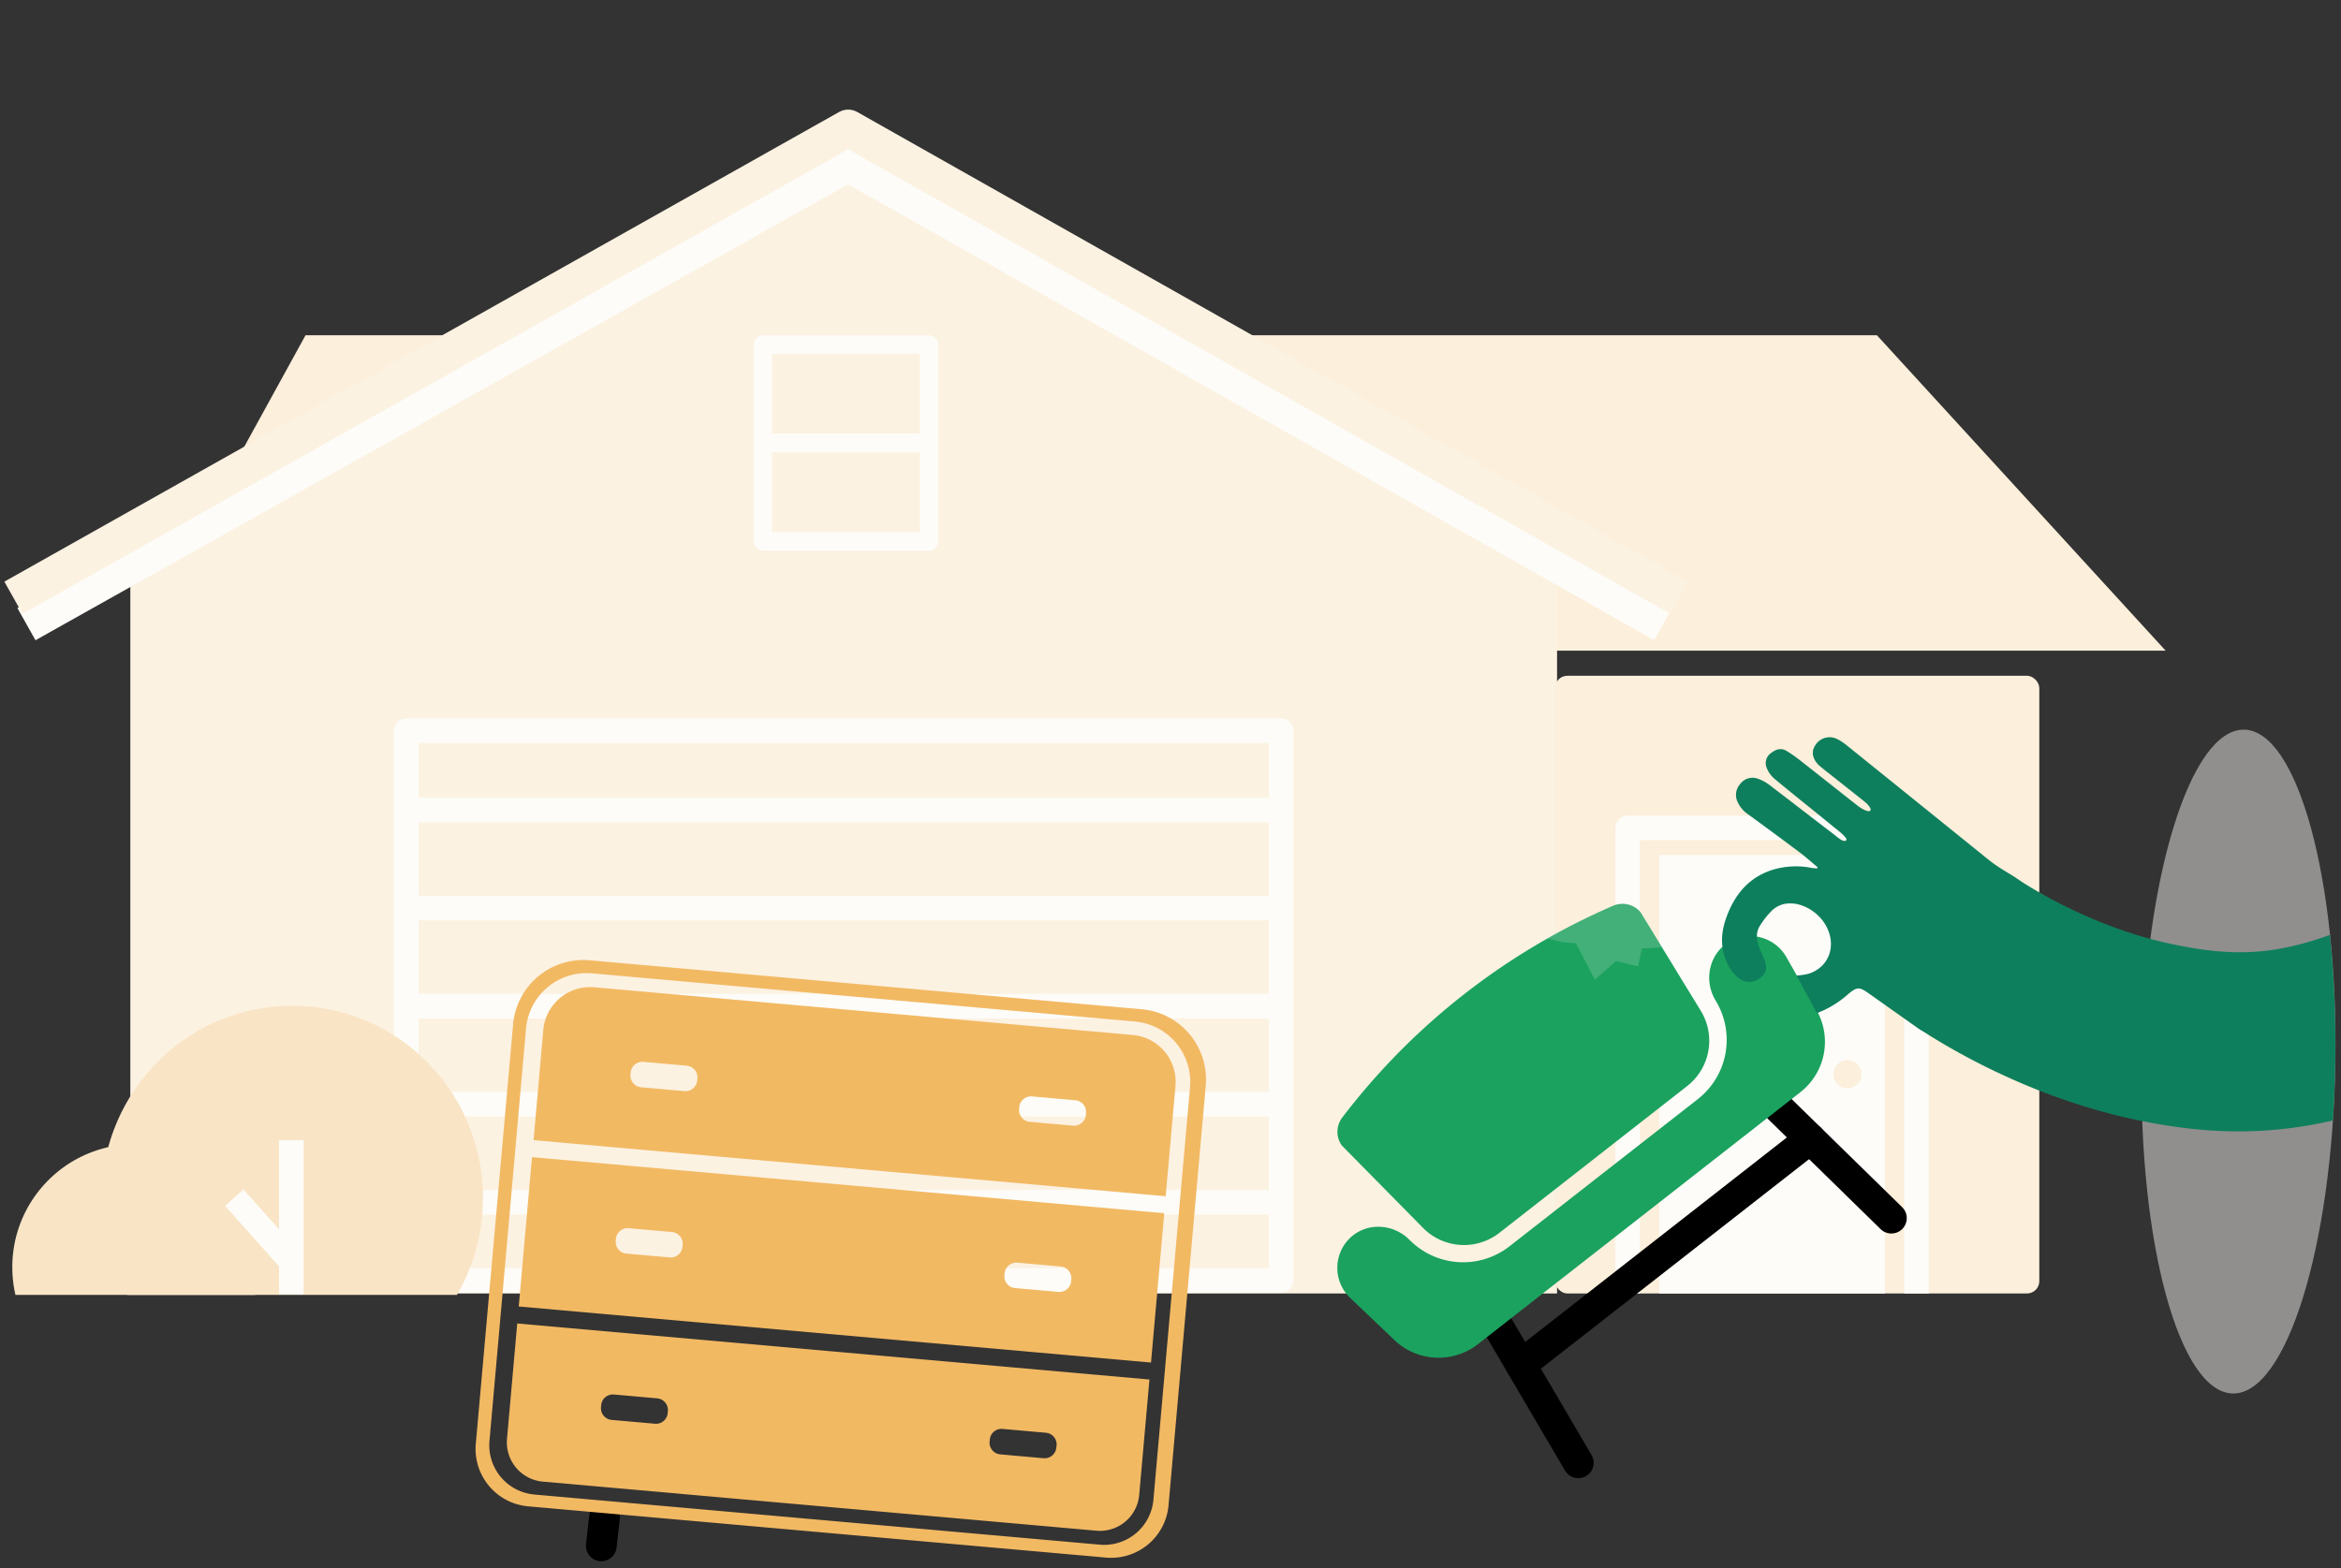 <svg xmlns="http://www.w3.org/2000/svg" xmlns:xlink="http://www.w3.org/1999/xlink" width="761" height="510" viewBox="0 0 761 510">
  <rect x="0" y="0" width="761" height="510" fill="#333333" stroke="none"/>
  <defs>
    <clipPath id="clip-path">
      <path id="Path_1219" data-name="Path 1219" d="M22.866,68.175A18.683,18.683,0,0,1,4.289,51.62L0,14.315A7.656,7.656,0,0,1,5.719,7.183a220.894,220.894,0,0,1,111.745,0,7.667,7.667,0,0,1,5.719,7.132l-4.3,37.3a18.683,18.683,0,0,1-18.576,16.555Z" fill="none"/>
    </clipPath>
    <clipPath id="clip-path-2">
      <path id="Union_40" data-name="Union 40" d="M176.9,223.826c-5.934-1.146-11.335-7.954-15.775-18.867l-10.689-12.785-2-49.228L68.648,121.3,0,97.606s3.625-62.392,3.625-63.2S36.045,0,36.045,0L180.416,7.621l-.011.708a9.459,9.459,0,0,1,1.894-.158c17.388.3,30.641,48.864,29.6,108.463S195.92,224.3,178.532,224a9.425,9.425,0,0,1-1.338-.119l0,.291Z" transform="translate(2672.217 6837.077)" fill="#412727"/>
    </clipPath>
    <clipPath id="clip-path-3">
      <path id="Path_2395" data-name="Path 2395" d="M30.656,92.891,24.988,76.982,16.72,76.61l-5.93,2.83L1.97,76.61,0,58.68,15.58,42.23l12.53-2.97L11.48,19.04,19.57,3.28,53.39,0l59.6,61.72,36.67,23.39,59.82,2.57v67.81l-77-1.52L83.06,131.22,48.57,102.91Z" transform="translate(-3.12 -3.28)" fill="none"/>
    </clipPath>
  </defs>
  <g id="Kerbside-illustration" transform="translate(-2125 -9885.793)">
    <rect id="Rectangle_7011" data-name="Rectangle 7011" width="761" height="510" transform="translate(2125 9885.793)" fill="none"/>
    <path id="Path_2369" data-name="Path 2369" d="M107.93,0c59.608,0,107.93,14.1,107.93,31.488S167.538,62.976,107.93,62.976,0,48.879,0,31.488,48.322,0,107.93,0Z" transform="matrix(-0.017, 1, -1, -0.017, 2886, 10123.591)" fill="#eeedeb" opacity="0.5"/>
    <g id="Group_4223" data-name="Group 4223" transform="translate(1169 9669.85)">
      <g id="Group_4188" data-name="Group 4188" transform="translate(-6151 -16671)">
        <path id="Path_2175" data-name="Path 2175" d="M2072.724,15300.443h510.807l93.868,102.578H2016.353Z" transform="translate(5133.601 1695.508)" fill="#fcefdb"/>
        <path id="Path_936" data-name="Path 936" d="M469.385,16.961V259.428H5.59V16.961l230.12-125.07Z" transform="translate(7143.778 17048.111)" fill="#fcf2e2"/>
        <path id="Path_937" data-name="Path 937" d="M14.457,155.263,281.577,5.37,546.54,155.263" transform="translate(7101.14 16934.633)" fill="none" stroke="#fdfcf8" stroke-linejoin="round" stroke-width="12"/>
        <path id="Path_2187" data-name="Path 2187" d="M10.3,158.09,281.657,5.37,551.852,158.09" transform="translate(7101.06 16923.215)" fill="none" stroke="#fcf2e2" stroke-linejoin="round" stroke-width="12"/>
        <rect id="Rectangle_6976" data-name="Rectangle 6976" width="157.422" height="200.853" rx="4" transform="translate(7612.505 17106.686)" fill="#fcefdb"/>
        <g id="Group_4186" data-name="Group 4186" transform="translate(7239.061 17124.535)">
          <path id="Path_1926" data-name="Path 1926" d="M294.971,192.914V14.12H10.56V192.914Z" transform="translate(-10.56 -14.119)" fill="none" stroke="#fdfcf8" stroke-linejoin="round" stroke-width="8"/>
          <path id="Path_2178" data-name="Path 2178" d="M2186.3,16645.822h284.411" transform="translate(-2186.301 -16492.479)" fill="none" stroke="#fdfcf8" stroke-width="8"/>
          <path id="Path_2183" data-name="Path 2183" d="M2186.3,16645.822h284.411" transform="translate(-2186.301 -16524.359)" fill="none" stroke="#fdfcf8" stroke-width="8"/>
          <path id="Path_2184" data-name="Path 2184" d="M2186.3,16645.822h284.411" transform="translate(-2186.301 -16556.24)" fill="none" stroke="#fdfcf8" stroke-width="8"/>
          <path id="Path_2185" data-name="Path 2185" d="M2186.3,16645.822h284.411" transform="translate(-2186.301 -16588.121)" fill="none" stroke="#fdfcf8" stroke-width="8"/>
          <path id="Path_2186" data-name="Path 2186" d="M2186.3,16645.822h284.411" transform="translate(-2186.301 -16620.002)" fill="none" stroke="#fdfcf8" stroke-width="8"/>
        </g>
        <path id="Path_2181" data-name="Path 2181" d="M10.56,156.694V14.12H83.881V156.694" transform="translate(7635.841 17150.846)" fill="#fdfcf8"/>
        <path id="Path_2182" data-name="Path 2182" d="M10.56,165.512V14.12h93.871V165.512" transform="translate(7625.566 17142.027)" fill="none" stroke="#fdfcf8" stroke-linejoin="round" stroke-width="8"/>
        <ellipse id="Ellipse_578" data-name="Ellipse 578" cx="4.587" cy="4.587" rx="4.587" ry="4.587" transform="translate(7702.969 17231.672)" fill="#fcefdb"/>
        <g id="Rectangle_6985" data-name="Rectangle 6985" transform="translate(7352 16996)" fill="none" stroke="#fdfcf8" stroke-linejoin="round" stroke-width="6">
          <rect width="60" height="38" stroke="none"/>
          <rect x="3" y="3" width="54" height="32" fill="none"/>
        </g>
        <g id="Rectangle_6986" data-name="Rectangle 6986" transform="translate(7352 17028)" fill="none" stroke="#fdfcf8" stroke-linejoin="round" stroke-width="6">
          <rect width="60" height="38" stroke="none"/>
          <rect x="3" y="3" width="54" height="32" fill="none"/>
        </g>
        <g id="Group_4187" data-name="Group 4187" transform="translate(7111 17214.41)">
          <path id="Subtraction_19" data-name="Subtraction 19" d="M-1194.44-11053.109h-107.122a62.462,62.462,0,0,1-6.231-14.911,63.122,63.122,0,0,1-2.208-16.589,62.539,62.539,0,0,1,4.872-24.327,62.33,62.33,0,0,1,13.287-19.867,61.768,61.768,0,0,1,19.707-13.395,61.169,61.169,0,0,1,24.133-4.912,61.169,61.169,0,0,1,24.133,4.912,61.766,61.766,0,0,1,19.707,13.395,62.338,62.338,0,0,1,13.287,19.867,62.539,62.539,0,0,1,4.872,24.327,63.122,63.122,0,0,1-2.208,16.589,62.448,62.448,0,0,1-6.23,14.911Z" transform="translate(1339 11146.699)" fill="#f9e5c6"/>
          <path id="Subtraction_20" data-name="Subtraction 20" d="M-1260.017-11098.11h-77.966a40.239,40.239,0,0,1-1.016-9,39.74,39.74,0,0,1,3.143-15.568,39.871,39.871,0,0,1,8.572-12.716,39.865,39.865,0,0,1,12.714-8.572,39.747,39.747,0,0,1,15.57-3.144,39.747,39.747,0,0,1,15.57,3.144,39.864,39.864,0,0,1,12.714,8.572,39.871,39.871,0,0,1,8.572,12.716,39.746,39.746,0,0,1,3.143,15.568,40.246,40.246,0,0,1-1.016,9Z" transform="translate(1339 11191.699)" fill="#f9e5c6"/>
          <g id="Group_4176" data-name="Group 4176" transform="translate(72.164 43.268)">
            <path id="Path_2179" data-name="Path 2179" d="M1935.508,16394.127v50.189" transform="translate(-1916.955 -16394.127)" fill="none" stroke="#fdfcf8" stroke-width="8"/>
            <path id="Path_2180" data-name="Path 2180" d="M1936.692,16418l17.625,19.783" transform="translate(-1936.692 -16399.287)" fill="none" stroke="#fdfcf8" stroke-width="8"/>
          </g>
        </g>
      </g>
    </g>
    <g id="Layer_2" data-name="Layer 2" transform="matrix(0.788, -0.616, 0.616, 0.788, 2529.927, 10264.607)">
      <g id="Layer_1" data-name="Layer 1" transform="translate(0 0)">
        <line id="Line_207" data-name="Line 207" y1="50.471" x2="6.744" transform="translate(25.54 92.397)" fill="none" stroke="#000" stroke-linecap="round" stroke-linejoin="round" stroke-width="10"/>
        <line id="Line_208" data-name="Line 208" x1="6.744" y1="50.471" transform="translate(147.952 92.397)" fill="none" stroke="#000" stroke-linecap="round" stroke-linejoin="round" stroke-width="10"/>
        <line id="Line_209" data-name="Line 209" x2="119.384" transform="translate(30.426 106.29)" fill="none" stroke="#000" stroke-linecap="round" stroke-linejoin="round" stroke-width="10"/>
        <path id="Path_1215" data-name="Path 1215" d="M22.866,68.175A18.683,18.683,0,0,1,4.289,51.62L0,14.315A7.656,7.656,0,0,1,5.719,7.183a220.894,220.894,0,0,1,111.745,0,7.667,7.667,0,0,1,5.719,7.132l-4.3,37.3a18.683,18.683,0,0,1-18.576,16.555Z" transform="translate(28.529 0)" fill="#1ba25f"/>
        <path id="Path_1216" data-name="Path 1216" d="M156.627,52.869A20.783,20.783,0,0,0,177.179,35.12l2.9-19.668A13.51,13.51,0,0,0,168.5.112c-7.38-.974-14.073,4.5-15.171,11.878l-.18,1.244a24.459,24.459,0,0,1-24.205,20.884H51.277A24.466,24.466,0,0,1,27.071,13.23l-.179-1.24C25.81,4.627,19.134-.862,11.726.112A13.51,13.51,0,0,0,.141,15.452l2.9,19.668A20.783,20.783,0,0,0,23.6,52.869Z" transform="translate(0 39.528)" fill="#1ba25f"/>
        <g id="Group_4028" data-name="Group 4028" transform="translate(28.524 0)" clip-path="url(#clip-path)">
          <path id="Path_1218" data-name="Path 1218" d="M0,.242S3.715,5.01,4,5.151,6.592,7.5,6.592,7.5L4.137,20.575l9.187-.473,4.554,5.714,4.593-3.783,5.46,3.8,4.695-12.947-5.421-7.7L0,0Z" transform="translate(93.838 1.852)" fill="#e4e4e4" opacity="0.2"/>
        </g>
      </g>
    </g>
    <g id="Layer_2-2" data-name="Layer 2" transform="translate(2279.595 10197.958)">
      <g id="Layer_1-2" data-name="Layer 1" transform="translate(0 0)">
        <line id="Line_210" data-name="Line 210" y1="9.2" x2="1.028" transform="translate(40.877 181.298)" fill="none" stroke="#000" stroke-linecap="round" stroke-linejoin="round" stroke-width="10"/>
        <path id="Path_1220" data-name="Path 1220" d="M216.551,16.013,37.043.089A22.938,22.938,0,0,0,12.2,20.909L.071,157.341a18.735,18.735,0,0,0,17.005,20.31l187.876,16.667a18.73,18.73,0,0,0,20.31-17l12.1-136.432a22.933,22.933,0,0,0-20.815-24.873Zm3.8,159.487a16.08,16.08,0,0,1-17.46,14.616l-183.756-16.3A16.08,16.08,0,0,1,4.518,156.36L16.411,22.251A19.733,19.733,0,0,1,37.8,4.342L214.344,20.005a19.722,19.722,0,0,1,17.9,21.391Z" transform="translate(0.003 0)" fill="#f2b963"/>
        <path id="Path_1221" data-name="Path 1221" d="M34,65.665,239.485,83.9l3.183-35.857a15.292,15.292,0,0,0-13.862-16.579L53.745,15.951A15.292,15.292,0,0,0,37.16,29.813Zm157.9-10.79a3.815,3.815,0,0,1,4.147-3.438l14.072,1.248a3.815,3.815,0,0,1,3.465,4.142l-.055.654a3.82,3.82,0,0,1-4.147,3.465L195.311,59.7a3.82,3.82,0,0,1-3.471-4.142ZM65.566,43.674A3.831,3.831,0,0,1,69.713,40.2l14.072,1.253A3.82,3.82,0,0,1,87.257,45.6l-.055.649a3.826,3.826,0,0,1-4.147,3.471L68.981,48.465a3.826,3.826,0,0,1-3.471-4.147Z" transform="translate(-15.146 -7.08)" fill="#f2b963"/>
        <path id="Path_1222" data-name="Path 1222" d="M230.845,182.411l4.308-48.56L29.618,115.62h0L25.31,164.18h0ZM183.261,153.4a3.815,3.815,0,0,1,4.142-3.471l14.056,1.248a3.82,3.82,0,0,1,3.471,4.147l-.055.649a3.82,3.82,0,0,1-4.147,3.465l-14.072-1.248a3.82,3.82,0,0,1-3.471-4.142ZM56.9,142.185a3.82,3.82,0,0,1,4.147-3.465l14.072,1.248a3.82,3.82,0,0,1,3.471,4.142l-.061.649a3.815,3.815,0,0,1-4.142,3.471l-14.072-1.248a3.82,3.82,0,0,1-3.471-4.147Z" transform="translate(-11.275 -51.513)" fill="#f2b963"/>
        <path id="Path_1223" data-name="Path 1223" d="M21.716,213.17h0l-3.327,37.515a12.825,12.825,0,0,0,11.644,13.906L210,280.554A12.819,12.819,0,0,0,223.9,268.911l3.327-37.521Zm48.91,29.137a3.82,3.82,0,0,1-4.147,3.465l-14.072-1.248a3.815,3.815,0,0,1-3.465-4.142l.055-.654a3.82,3.82,0,0,1,4.147-3.465l14.072,1.248a3.815,3.815,0,0,1,3.465,4.142Zm126.33,11.206a3.82,3.82,0,0,1-4.142,3.471l-14.072-1.253a3.815,3.815,0,0,1-3.471-4.142l.055-.649a3.826,3.826,0,0,1,4.175-3.488l14.072,1.248a3.826,3.826,0,0,1,3.471,4.147Z" transform="translate(-8.169 -94.974)" fill="#f2b963"/>
      </g>
    </g>
    <g id="Mask_Group_271" data-name="Mask Group 271" transform="translate(0 3278.171)" clip-path="url(#clip-path-2)">
      <g id="Layer_2-3" data-name="Layer 2" transform="translate(2669.242 6854.349) rotate(-9)">
        <g id="Layer_1-3" data-name="Layer 1" transform="translate(5.926 0.939)">
          <g id="Group_4347" data-name="Group 4347" clip-path="url(#clip-path-3)">
            <path id="Path_2394" data-name="Path 2394" d="M206.69,90.43l-1.45.37c-24,5.94-38.72,3.41-56-3-23.24-8.5-40.95-23.11-46.9-28.43-3.15-3.13-6.15-5.07-9.33-8.59q-19.86-22-39.76-44a15.88,15.88,0,0,0-2.93-2.62,5.47,5.47,0,0,0-7.38,1.31c-1.47,1.77-1.3,4.15.48,6.45.47.52.94,1.05,1.4,1.58,3.81,4.13,7.63,8.26,11.42,12.41.75.81,1.82,2.51,1.32,3-.63.71-2.73-1-3.7-2-5.33-5.72-10.6-11.5-15.93-17.22a43.209,43.209,0,0,0-4.34-4.22c-1.55-1.25-3.22-1-4.86-.12a4,4,0,0,0-2.38,4.22,9,9,0,0,0,1.95,4.22c5.25,6,10.68,11.88,16,17.86,1.46,1.65,4.68,4.9,4,5.6C47.41,38,45.76,36,44.85,35c-6.18-6.49-12.3-13-18.5-19.49A13.4,13.4,0,0,0,23.05,13a5,5,0,0,0-6,.85,5.29,5.29,0,0,0-1.69,5.63,9.7,9.7,0,0,0,2.71,4.44c4.91,4.93,9.77,9.85,14.6,14.83,1.76,1.81,3.35,3.78,5,5.67l-.13.44c-.63-.18-1.29-.32-1.89-.52a26.35,26.35,0,0,0-11.37-1.47c-7.59.77-13.18,4.74-17.22,11.07C4.5,58,2.62,62.42,3.23,67.6c.41,3.4,1.39,6.54,4,8.93a5.45,5.45,0,0,0,6.48.55c2.14-1.21,2.79-2.78,2.25-5.5-.34-1.57-.82-3.06-1.12-4.61-.43-2.32-.27-4.65,1.23-6.45a26.57,26.57,0,0,1,4.64-4.35,8.26,8.26,0,0,1,5.81-1.55c4.74.46,9.52,4.57,11.09,9.58,2,6.35-1,12.26-7.17,13.82-1.92.48-4.06.2-6.1.14-1.21,0-2.4-.44-3.6-.47A5.69,5.69,0,0,0,15,82.56c-.46,2.75.51,4.7,3.42,6.49A16.51,16.51,0,0,0,30.6,91.18a32.37,32.37,0,0,0,10.54-4.44c3.13-1.86,3.88-1.77,6.55.82l14.13,13.79c.61.59,1.34,1.14,1.92,1.65h0c9.75,8.67,33.58,27.84,65.36,39.53,14,5.16,30.54,9.83,51.33,9.83a152,152,0,0,0,25.82-2.3c.76-8.43,1.24-17.26,1.4-26.36C207.85,112.1,207.5,100.92,206.69,90.43Z" transform="translate(-3.12 -3.28)" fill="#0e7f5c"/>
          </g>
        </g>
      </g>
    </g>
  </g>
</svg>
